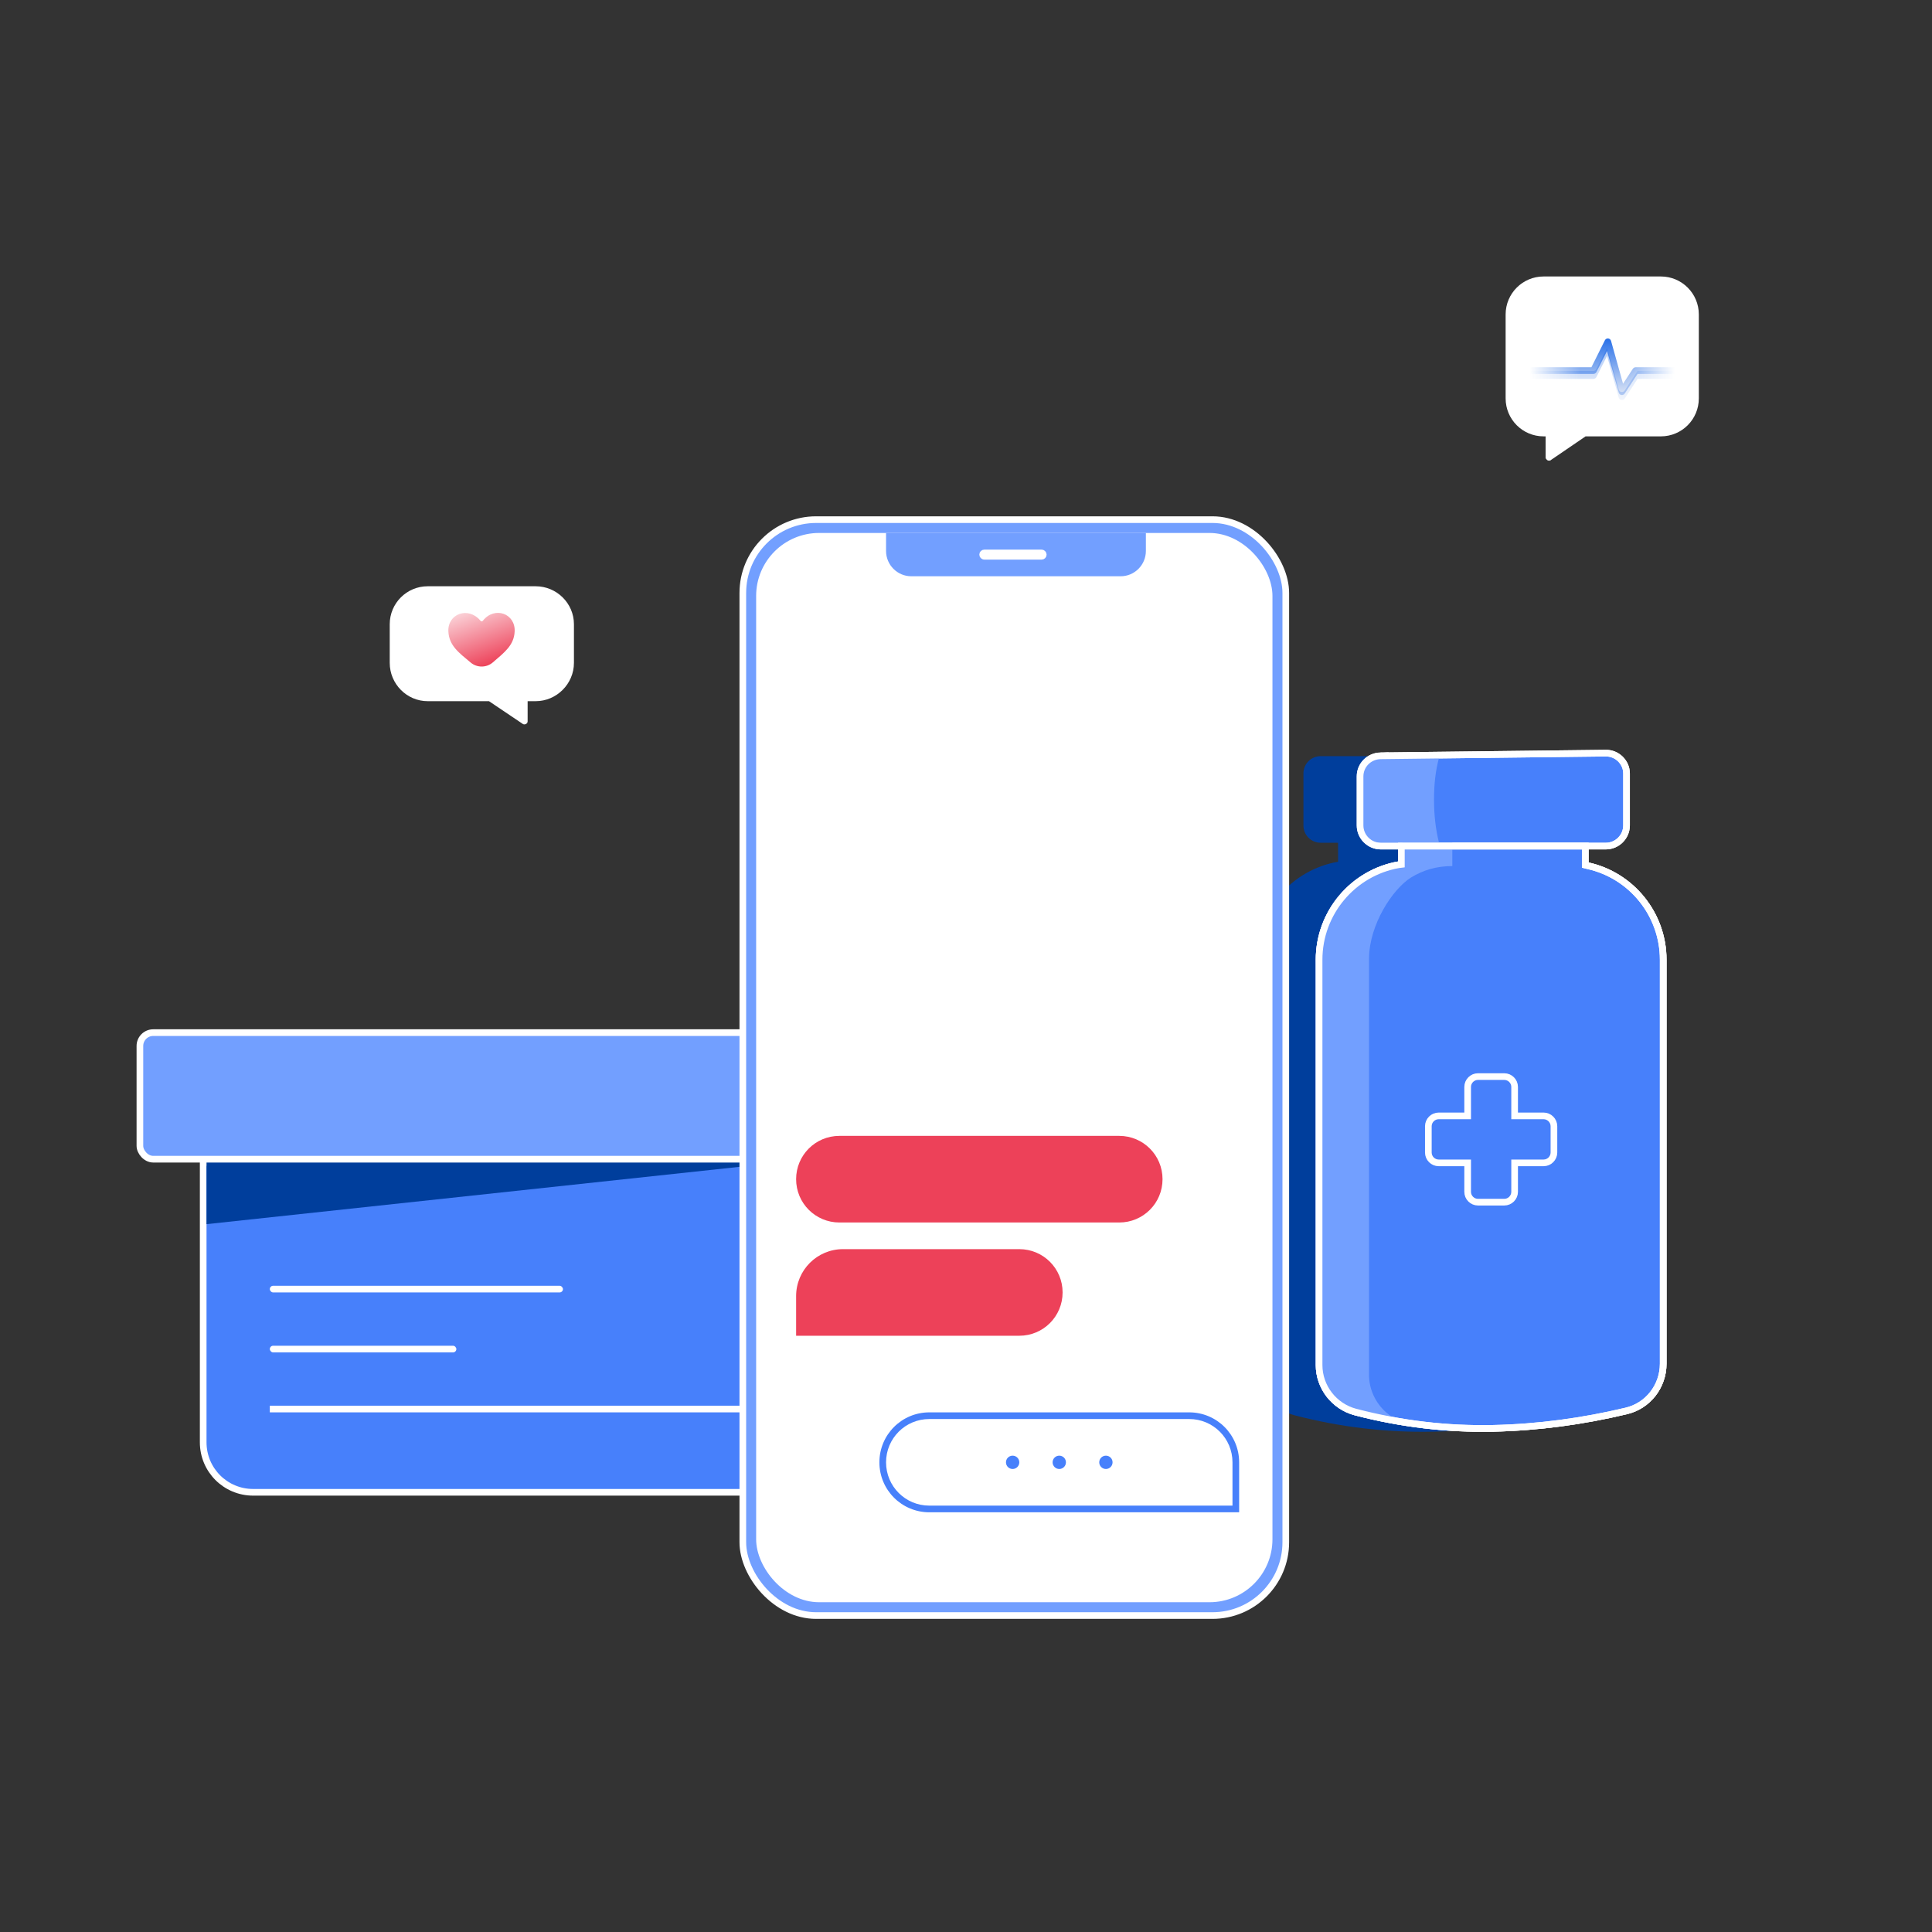 <svg xmlns="http://www.w3.org/2000/svg" width="580" height="580" viewBox="0 0 580 580" style="background: rgba(0,83,255,0.00);"><rect x="0" y="0" width="580" height="580" fill="#333333" stroke="none"/><defs><linearGradient id="rdbkfb463ay9zdandjww4q9r" x1="3.4" y1="-5.9" x2="11.4" y2="16.1" gradientUnits="userSpaceOnUse"><stop offset="0" stop-color="#fff"/><stop offset="1" stop-color="#ed4159"/></linearGradient><linearGradient id="qo0r22v5jlasnwqaejzjusdo" x1="59.5" y1="5.5" x2="59.5" y2="51.5" gradientUnits="userSpaceOnUse"><stop offset="0" stop-color="#0056e6"/><stop offset="1" stop-color="#f5f5f7"/></linearGradient><linearGradient id="ypri8bqg5h3w4jbi0ukyfl70" x1="13.5" y1="30" x2="44" y2="30" gradientUnits="userSpaceOnUse"><stop offset="0" stop-color="#fff"/><stop offset="1" stop-color="#fff" stop-opacity="0"/></linearGradient><mask id="Mask-1"><rect x="-4" width="114" height="60" fill="#fff" rx="22"/></mask></defs><style>
@keyframes jpnnswlx1upxfpuh40gt7714_t { 0% { transform: translate(117px,176px); animation-timing-function: cubic-bezier(.4,0,.6,1); } 51.724% { transform: translate(117px,156px); animation-timing-function: cubic-bezier(.4,0,.6,1); } 100% { transform: translate(117px,176px); } }
@keyframes a2_t { 0% { transform: translate(27.6px,16px); animation-timing-function: cubic-bezier(.4,0,.6,1); } 51.724% { transform: translate(27.6px,20px); animation-timing-function: cubic-bezier(.4,0,.6,1); } 100% { transform: translate(27.6px,16px); } }
@keyframes h9t7i26l07xr3q6f3ltydz46_t { 0% { transform: scale(1,1) translate(-10px,-8px); animation-timing-function: cubic-bezier(.4,0,.6,1); } 58.333% { transform: scale(1,1) translate(-10px,-8px); animation-timing-function: cubic-bezier(.4,0,.6,1); } 68.333% { transform: scale(1.2,1.2) translate(-10px,-8px); animation-timing-function: cubic-bezier(.4,0,.6,1); } 78.333% { transform: scale(1,1) translate(-10px,-8px); animation-timing-function: cubic-bezier(.4,0,.6,1); } 90% { transform: scale(1.2,1.2) translate(-10px,-8px); animation-timing-function: cubic-bezier(.4,0,.6,1); } 100% { transform: scale(1,1) translate(-10px,-8px); } }
@keyframes qdlipq8fk1vom44vtr8gzm7t_t { 0% { transform: translate(302px,437px); animation-timing-function: cubic-bezier(.4,0,.6,1); } 56% { transform: translate(302px,437px); animation-timing-function: cubic-bezier(.4,0,.6,1); } 60% { transform: translate(302px,442px); animation-timing-function: cubic-bezier(.4,0,.6,1); } 69% { transform: translate(302px,428px); animation-timing-function: cubic-bezier(.4,0,.6,1); } 77% { transform: translate(302px,439px); animation-timing-function: cubic-bezier(.4,0,.6,1); } 81% { transform: translate(302px,437px); animation-timing-function: cubic-bezier(.4,0,.6,1); } 100% { transform: translate(302px,437px); } }
@keyframes ooivpxzlofc3jyvm5m0cfqhn_t { 0% { transform: translate(2px,2px) scale(1,1); animation-timing-function: cubic-bezier(.4,0,.6,1); } 65% { transform: translate(2px,2px) scale(1,1); animation-timing-function: cubic-bezier(.4,0,.6,1); } 76% { transform: translate(2px,2px) scale(1.4,1.4); animation-timing-function: cubic-bezier(.4,0,.6,1); } 88% { transform: translate(2px,2px) scale(1,1); } 100% { transform: translate(2px,2px) scale(1,1); } }
@keyframes u81r5jtwisvacjqbcdc6fspn_t { 0% { transform: translate(16px,2px) scale(1,1); animation-timing-function: cubic-bezier(.4,0,.6,1); } 71% { transform: translate(16px,2px) scale(1,1); animation-timing-function: cubic-bezier(.4,0,.6,1); } 82% { transform: translate(16px,2px) scale(1.4,1.4); animation-timing-function: cubic-bezier(.4,0,.6,1); } 94% { transform: translate(16px,2px) scale(1,1); } 100% { transform: translate(16px,2px) scale(1,1); } }
@keyframes dzxmor1xm4hnwce6bdn20akb_t { 0% { transform: translate(30px,2px) scale(1,1); animation-timing-function: cubic-bezier(.4,0,.6,1); } 77% { transform: translate(30px,2px) scale(1,1); animation-timing-function: cubic-bezier(.4,0,.6,1); } 88% { transform: translate(30px,2px) scale(1.4,1.4); animation-timing-function: cubic-bezier(.4,0,.6,1); } 100% { transform: translate(30px,2px) scale(1,1); } }
@keyframes hed9joku4km4hc1ps67rlbt7_t { 0% { transform: translate(227px,160px); animation-timing-function: cubic-bezier(.4,0,.6,1); } 54% { transform: translate(227px,160px); animation-timing-function: cubic-bezier(.4,0,.6,1); } 59% { transform: translate(227px,164px); animation-timing-function: cubic-bezier(.4,0,.6,1); } 67% { transform: translate(227px,154px); animation-timing-function: cubic-bezier(.4,0,.6,1); } 73% { transform: translate(227px,160px); animation-timing-function: cubic-bezier(.4,0,.6,1); } 100% { transform: translate(227px,160px); } }
@keyframes ytcfz78uftu158x0zziazqwm_t { 0% { transform: translate(457px,83px); animation-timing-function: cubic-bezier(.4,0,.6,1); } 50.769% { transform: translate(457px,103px); animation-timing-function: cubic-bezier(.4,0,.6,1); } 100% { transform: translate(457px,83px); } }
@keyframes z9ldta059m6ms0n32ddhgqa9_t { 0% { transform: translate(24px,27.5px) scale(.5,.5) translate(-53px,-30px); } 50.769% { transform: translate(24px,19.5px) scale(.5,.5) translate(-53px,-30px); animation-timing-function: cubic-bezier(.4,0,.6,1); } 100% { transform: translate(24px,27.5px) scale(.5,.5) translate(-53px,-30px); } }
@keyframes rltfd5zqdglevmckc426jlm4_t { 0% { transform: translate(.1px,2.2px); } 100% { transform: translate(-160.9px,2.2px); } }
@keyframes omu4atyo631n2tjs91ovlghy_t { 0% { transform: translate(.1px,-0.8px); } 100% { transform: translate(-160.9px,-0.8px); } }
@keyframes lrylbk770zeexn3dbo83ynq3_t { 0% { transform: translate(.1px,-0.8px); } 100% { transform: translate(-160.9px,-0.8px); } }
</style><title>i580_teaser_chat</title><desc>Created with Sketch.</desc><g transform="translate(144.6,196.7) translate(-27.6,-20.7)" style="animation: 5.8s linear infinite both jpnnswlx1upxfpuh40gt7714_t;"><path d="M43.8 0c6.3 0 11.5 5.1 11.5 11.4v11.6c0 6.3-5.2 11.5-11.5 11.5h-2.4v6c0 .1 0 .3-0.1 .4v.1c-0.4 .5-1 .6-1.4 .3l-10.1-6.8h-18.4c-6.3 0-11.4-5.2-11.4-11.5v-11.6c0-6.3 5.1-11.4 11.4-11.4h32.4Z" fill="#fff"/><g style="animation: 5.8s linear infinite both a2_t;"><path d="M13.3 14.9c-1.9 1.6-4.7 1.6-6.6 0c-3.6-3-6.5-5.1-6.7-9.4c-0.2-5.3 6-7.5 9.6-3.2c.2 .3 .6 .3 .8 0c3.5-4.4 9.8-2.1 9.5 3.3c-0.2 4.1-3 6.2-6.6 9.3Z" fill="url(#rdbkfb463ay9zdandjww4q9r)" fill-rule="evenodd" transform="translate(27.6,16) translate(-10,-8)" style="animation: 1s linear infinite both h9t7i26l07xr3q6f3ltydz46_t;"/></g></g><path fill="#003e9c" fill-rule="evenodd" d="M464.1 227h-67.6c-2.9 0-5.2 2.3-5.2 5.2v15.6c0 2.9 2.3 5.2 5.2 5.2h5.2v5.7c-14 2.4-24.7 14.7-24.7 29.4v121.7c0 7.1 4.8 13.3 11.7 15.1c13.9 3.6 27.7 5.2 41.6 4.9c13.6-0.3 26.9-2.1 40-5.2c7-1.7 12-7.9 12-15.2v-121.3c0-14.3-10-26.2-23.4-29.2v-5.9h5.2c2.9 0 5.2-2.3 5.2-5.2v-15.6c0-2.9-2.3-5.2-5.2-5.2Z"/><path d="M414.4 226.9l67.6-0.8c3.4-0.1 6.3 2.7 6.3 6.1c0 0 0 0 0 .1v15.5c0 3.4-2.8 6.2-6.2 6.2h-67.6c-3.4 0-6.2-2.8-6.2-6.2v-14.7c0-3.4 2.7-6.1 6.1-6.2Z" stroke="#fff" stroke-width="2" fill="#4780fb" fill-rule="evenodd"/><path d="M475.9 254h-55.2v5.5l-0.8 .1c-13.7 2.4-23.9 14.4-23.9 28.5v121.7c0 6.6 4.5 12.4 10.9 14.1c13.8 3.6 27.6 5.2 41.4 4.9c13.5-0.3 26.8-2.1 39.8-5.2c6.6-1.5 11.2-7.4 11.2-14.2v-121.3c0-13.6-9.5-25.3-22.6-28.2l-0.8-0.2v-5.7Z" stroke="#fff" stroke-width="2" fill="#4780fb" fill-rule="evenodd"/><path d="M475.9 254h-55.2v5.5l-0.8 .1c-13.7 2.4-23.9 14.4-23.9 28.5v121.7c0 6.6 4.5 12.4 10.9 14.1c13.8 3.6 27.6 5.2 41.4 4.9c13.5-0.3 26.8-2.1 39.8-5.2c6.6-1.5 11.2-7.4 11.2-14.2v-121.3c0-13.6-9.5-25.3-22.6-28.2l-0.8-0.2v-5.7Z" stroke="#fff" stroke-width="2" fill="#4780fb" fill-rule="evenodd"/><path d="M414.2 227.5h17.8c-1 3.7-1.5 7.8-1.5 12.5c0 4.7 .5 9 1.5 13h-17.8c-2.9 0-5.2-2.3-5.2-5.2v-15.1c0-2.9 2.3-5.2 5.2-5.2Z" fill="#729fff" fill-rule="evenodd"/><path d="M436 253v7c-4.7 0-8.8 1.2-12.5 3.5c-5.5 3.5-12.4 14.1-12.5 24.1v.4v124.9v.4c.2 5 2.9 9.4 6.8 12l-9.6-1.2c-7.5-0.9-13.2-7.3-13.2-14.9v-119.2c0-15.6 11.2-28.6 26-31.4v-5.6h15Z" fill="#729fff" fill-rule="evenodd"/><path d="M451.6 323.2c1.7 0 3.1 1.4 3.1 3.1v8.7h8.7c1.7 0 3.1 1.4 3.1 3.1v7.9c0 1.7-1.4 3.1-3.1 3.1h-8.7v8.7c0 1.7-1.4 3.1-3.1 3.1h-7.9c-1.7 0-3.1-1.4-3.1-3.1v-8.7h-8.7c-1.7 0-3.1-1.4-3.1-3.1v-7.9c0-1.7 1.4-3.1 3.1-3.1h8.7v-8.7c0-1.7 1.4-3.1 3.1-3.1h7.9Z" stroke="#fff" stroke-width="2" fill="none"/><path d="M414.4 226.9l67.6-0.8c3.4-0.1 6.3 2.7 6.3 6.1c0 0 0 0 0 .1v15.5c0 3.4-2.8 6.2-6.2 6.2h-67.6c-3.4 0-6.2-2.8-6.2-6.2v-14.7c0-3.4 2.7-6.1 6.1-6.2Z" stroke="#fff" stroke-width="2" fill="none"/><path d="M475.9 254h-55.2v5.5l-0.8 .1c-13.7 2.4-23.9 14.4-23.9 28.5v121.7c0 6.6 4.5 12.4 10.9 14.1c13.8 3.6 27.6 5.2 41.4 4.9c13.5-0.3 26.8-2.1 39.8-5.2c6.6-1.5 11.2-7.4 11.2-14.2v-121.3c0-13.6-9.5-25.3-22.6-28.2l-0.8-0.2v-5.7Z" stroke="#fff" stroke-width="2" fill="none"/><path d="M61 349h192c8.3 0 15 6.7 15 15v69c0 8.3-6.7 15-15 15h-177c-8.3 0-15-6.7-15-15v-84Z" stroke="#fff" stroke-width="2" fill="#4780fb" fill-rule="evenodd"/><path fill="#003e9c" d="M62 311h172v38l-172 18.5Z" fill-rule="evenodd"/><rect x="42" y="310" stroke="#fff" stroke-width="2" fill="#729fff" width="207" height="38" rx="4" fill-rule="evenodd"/><rect x="81" y="422" fill="#fff" width="207" height="2" fill-rule="evenodd"/><rect x="81" y="386" fill="#fff" width="88" height="2" rx="1" fill-rule="evenodd"/><rect x="81" y="404" fill="#fff" width="56" height="2" rx="1" fill-rule="evenodd"/><rect x="223" y="156" stroke="#fff" stroke-width="2" fill="#729fff" width="163" height="329" rx="22" fill-rule="evenodd"/><rect x="227" y="160" fill="#fff" width="155" height="321" rx="18.9" fill-rule="evenodd"/><path d="M253.1 375h52.9c7.2 0 13 5.8 13 13c0 7.2-5.8 13-13 13h-67v-11.9c0-7.8 6.3-14.1 14.1-14.1Z" fill="#ed4159" fill-rule="evenodd"/><path d="M252 341h84c7.2 0 13 5.8 13 13c0 7.2-5.8 13-13 13h-84c-7.2 0-13-5.8-13-13c0-7.2 5.8-13 13-13Z" fill="#ed4159" fill-rule="evenodd"/><g transform="translate(318,439) translate(-16,-2)" style="animation: 1.67s linear infinite both qdlipq8fk1vom44vtr8gzm7t_t;"><ellipse rx="2" ry="2" fill="#4780fb" fill-rule="evenodd" transform="translate(2,2)" style="animation: 1.67s linear infinite both ooivpxzlofc3jyvm5m0cfqhn_t;"/><ellipse rx="2" ry="2" fill="#4780fb" fill-rule="evenodd" transform="translate(16,2)" style="animation: 1.67s linear infinite both u81r5jtwisvacjqbcdc6fspn_t;"/><ellipse rx="2" ry="2" fill="#4780fb" fill-rule="evenodd" transform="translate(30,2)" style="animation: 1.67s linear infinite both dzxmor1xm4hnwce6bdn20akb_t;"/></g><path d="M52 264h78c8.3 0 15 6.7 15 15v15h-93c-8.3 0-15-6.7-15-15c0-8.3 6.7-15 15-15Zm0 2c-7.2 0-13 5.8-13 13c0 7.2 5.8 13 13 13h91v-13c0-7.2-5.8-13-13-13h-78Z" fill="#4780fb" transform="translate(318,439) translate(-91,-279)" style="animation: 1.67s linear infinite both hed9joku4km4hc1ps67rlbt7_t;"/><path d="M266 160h78v5.4c0 4.2-3.4 7.6-7.6 7.6h-62.8c-4.2 0-7.6-3.4-7.6-7.6v-5.4Z" fill="#729fff" fill-rule="evenodd"/><rect x="295" y="166" stroke="#fff" stroke-width="2" width="18.2" height="1" rx=".5" fill="none"/><g transform="translate(480,110.6) translate(-23,-27.6)" style="animation: 6.5s linear infinite both ytcfz78uftu158x0zziazqwm_t;"><path d="M6.4 0c-6.3 0-11.4 5.1-11.4 11.4v25.2c0 6.3 5.1 11.4 11.4 11.4h.6v6.3c0 .1 0 .3 .1 .4l.1 .1c.3 .5 .8 .6 1.3 .4l.1-0.1l10.4-7.1h22.6c6.3 0 11.4-5.1 11.4-11.4v-25.2c0-6.3-5.1-11.4-11.4-11.4h-35.2Z" fill="#fff" fill-rule="evenodd"/><g mask="url(#Mask-1)" transform="translate(24,27.5) scale(.5,.5) translate(-53,-30)" style="animation: 6.5s linear infinite both z9ldta059m6ms0n32ddhgqa9_t;"><path d="M62.7 45.5c.5 1.7 2.6 2 3.6 .6l7.7-11.8h54.5c.8 0 1.5-0.5 1.8-1.1l6.7-7.4l6.7 16.7c.4 1.7 2.6 2 3.6 .6l7.7-8.8h53.5c.8 0 1.5-0.5 1.8-1.1l6.3-12.7l7.1 25c.4 1.7 2.6 2 3.6 .6l7.7-11.8h46v-4h-47.1c-0.7 0-1.3 .3-1.7 .9l-5.9 9l-7.2-25.7c-0.5-1.8-2.9-2-3.7-0.4l-8.1 16.2h-53.4c-0.7 0-1.3 .3-1.7 .9l-5.9 7l-7.2-16.7c-0.5-1.8-2.9-2-3.7-0.4l-8.1 9.2h-54.4c-0.7 0-1.3 .3-1.7 .9l-5.9 9l-7.2-25.7c-0.5-1.8-2.9-2-3.7-0.4l-8.1 16.2h-46.3v4h47.5c.8 0 1.5-0.5 1.8-1.1l6.4-12.7Z" fill="url(#qo0r22v5jlasnwqaejzjusdo)" fill-rule="evenodd" opacity=".4" transform="translate(140.7,32.2) translate(-140.5,-30)" style="animation: 2s linear infinite both rltfd5zqdglevmckc426jlm4_t;"/><path d="M62.7 45.5c.5 1.7 2.6 2 3.6 .6l7.7-11.8h54.5c.8 0 1.5-0.5 1.8-1.1l6.7-7.4l6.7 16.7c.4 1.7 2.6 2 3.6 .6l7.7-8.8h53.5c.8 0 1.5-0.5 1.8-1.1l6.3-12.7l7.1 25c.4 1.7 2.6 2 3.6 .6l7.7-11.8h46v-4h-47.1c-0.7 0-1.3 .3-1.7 .9l-5.9 9l-7.2-25.7c-0.5-1.8-2.9-2-3.7-0.4l-8.1 16.2h-53.4c-0.7 0-1.3 .3-1.7 .9l-5.9 7l-7.2-16.7c-0.5-1.8-2.9-2-3.7-0.4l-8.1 9.2h-54.4c-0.7 0-1.3 .3-1.7 .9l-5.9 9l-7.2-25.7c-0.5-1.8-2.9-2-3.7-0.4l-8.1 16.2h-46.3v4h47.5c.8 0 1.5-0.5 1.8-1.1l6.4-12.7Z" fill="url(#qo0r22v5jlasnwqaejzjusdo)" fill-rule="evenodd" transform="translate(140.7,29.2) translate(-140.5,-30)" style="animation: 2s linear infinite both omu4atyo631n2tjs91ovlghy_t;"/><path d="M66.3 44.3c-1 1.4-3.1 1.1-3.6-0.6l-7-25l-6.4 12.7c-0.3 .6-1 1.1-1.8 1.1h-47.5v1.8h47.5c.8 0 1.5-0.5 1.8-1.1l6.4-12.7l7 25c.5 1.7 2.6 2 3.6 .6l7.7-11.8h54.5c.8 0 1.5-0.5 1.8-1.1l6.7-7.4l6.7 16.7c.4 1.7 2.6 2 3.6 .6l7.7-8.8h53.5c.8 0 1.5-0.5 1.8-1.1l6.3-12.7l7.1 25c.4 1.7 2.6 2 3.6 .6l7.7-11.8h46v-1.8h-46l-7.7 11.8c-1 1.4-3.2 1.1-3.6-0.6l-7.1-25l-6.3 12.7c-0.3 .6-1 1.1-1.8 1.1h-53.5l-7.7 8.8c-1 1.4-3.2 1.1-3.6-0.6l-6.7-16.8l-6.7 7.5c-0.3 .6-1 1.1-1.8 1.1h-54.5Z" fill="#0056e6" fill-rule="evenodd" opacity=".2" transform="translate(140.7,29.2) translate(-140.5,-30)" style="animation: 2s linear infinite both lrylbk770zeexn3dbo83ynq3_t;"/><path fill="url(#ypri8bqg5h3w4jbi0ukyfl70)" d="M-1 0h45v60h-45Z" transform="translate(-4,0)"/><path fill="url(#ypri8bqg5h3w4jbi0ukyfl70)" d="M-1 0h45v60h-45Z" transform="translate(95.5,30) rotate(180) translate(-14.5,-30)"/></g></g></svg>